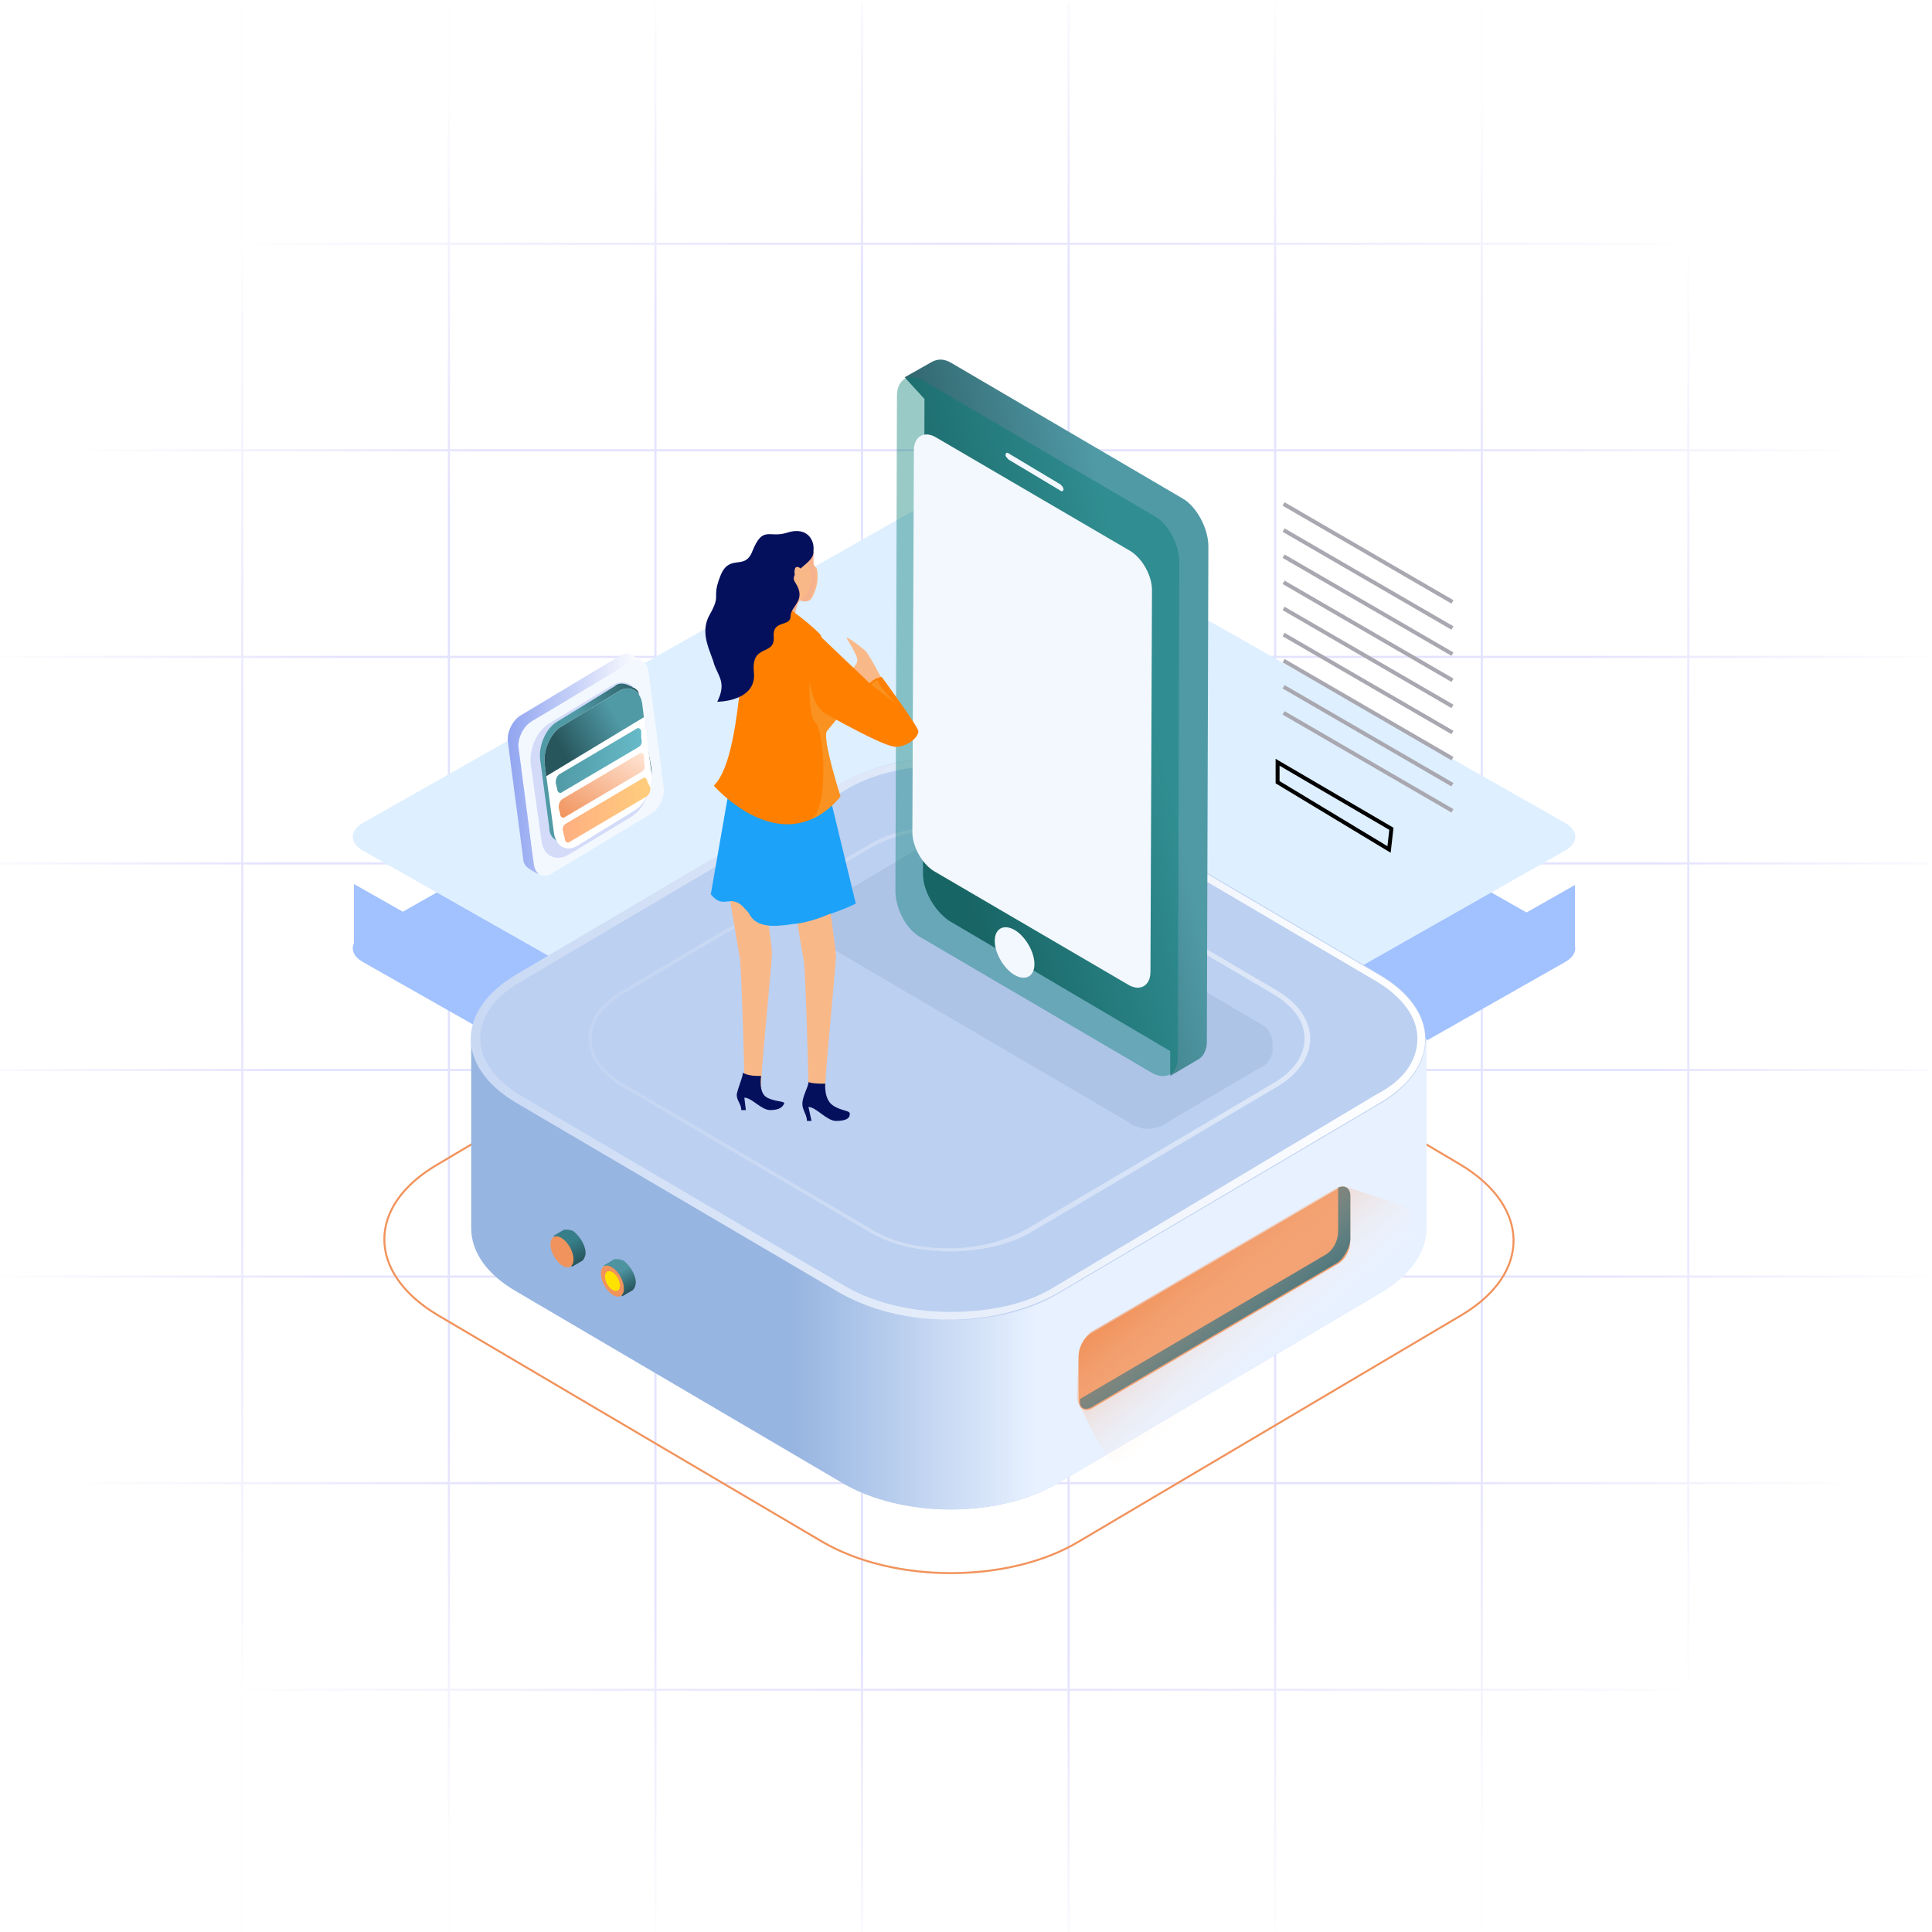 <svg width="489" height="489" viewBox="0 0 489 489" fill="none" xmlns="http://www.w3.org/2000/svg">
<path opacity="0.5" fill-rule="evenodd" clip-rule="evenodd" d="M374.765 488.953V427.953H323.024V488.953H322.48V427.953H270.739V488.953H270.194V427.953H218.454V488.953H217.91V427.953H166.169V488.953H165.624V427.953H113.884V488.953H113.339V427.953H61.598V488.953H61.054V427.953H0.055V427.409H61.054V375.668H0.055V375.124H61.054V323.383L0.055 323.384V322.839H61.054V271.098H0.055V270.553H61.054V218.813H0.055V218.268H61.054V166.528H0.055V165.983H61.054V114.243H0.055V113.698H61.054V61.958H0.055V61.413H61.054V0.958H61.598V61.413H113.339V0.958H113.884V61.413H165.624V0.958H166.169V61.413H217.91V0.958H218.454V61.413H270.194V0.958H270.739V61.413H322.48V0.958H323.024V61.413H374.765V0.958H375.31V61.413H427.05V0.958H427.594V61.413H488.049V61.958H427.594V113.698H488.049V114.243H427.594V165.983H488.049V166.528H427.594V218.268H488.049V218.813H427.594V270.553H488.049V271.098H427.594V322.839H488.049V323.384H427.594V375.124H488.049V375.668H427.594V427.409H488.049V427.953H427.594V488.953H427.05V427.953H375.31V488.953H374.765ZM323.024 375.668H374.765V427.409H323.024V375.668ZM323.024 375.124H374.765V323.384H323.024V375.124ZM375.31 427.409V375.668H427.05V427.409H375.31ZM61.598 61.958V113.698H113.339V61.958H61.598ZM61.598 114.243V165.983H113.339V114.243H61.598ZM61.598 166.528V218.268H113.339V166.528H61.598ZM61.598 218.813V270.553H113.339V218.813H61.598ZM61.598 271.098V322.839H113.339V271.098H61.598ZM61.598 323.383V375.124H113.339V323.383H61.598ZM61.598 375.668V427.409H113.339V375.668H61.598ZM217.91 427.409H166.169V375.668H217.91V427.409ZM217.91 375.124H166.169V323.384H217.91V375.124ZM165.624 375.124V323.384L113.884 323.383V375.124H165.624ZM217.91 322.839H166.169V271.098H217.91V322.839ZM165.624 322.839V271.098H113.884V322.839H165.624ZM217.91 270.553H166.169V218.813H217.91V270.553ZM165.624 270.553V218.813H113.884V270.553H165.624ZM217.91 218.268H166.169V166.528H217.91V218.268ZM165.624 218.268V166.528H113.884V218.268H165.624ZM217.91 165.983H166.169V114.243H217.91V165.983ZM165.624 165.983V114.243H113.884V165.983H165.624ZM217.91 113.698H166.169V61.958H217.91V113.698ZM165.624 113.698V61.958H113.884V113.698H165.624ZM165.624 427.409V375.668H113.884V427.409H165.624ZM270.194 427.409H218.454V375.668H270.194V427.409ZM270.194 375.124H218.454V323.384H270.194V375.124ZM270.194 322.839H218.454V271.098H270.194V322.839ZM270.194 270.553H218.454V218.813H270.194V270.553ZM270.194 218.268H218.454V166.528H270.194V218.268ZM270.194 165.983H218.454V114.243H270.194V165.983ZM270.194 113.698H218.454V61.958H270.194V113.698ZM270.739 61.958V113.698H322.48V61.958H270.739ZM270.739 114.243V165.983H322.48V114.243H270.739ZM270.739 166.528V218.268H322.48V166.528H270.739ZM270.739 218.813V270.553H322.48V218.813H270.739ZM270.739 271.098V322.839H322.48V271.098H270.739ZM270.739 323.384V375.124H322.48V323.384H270.739ZM270.739 375.668V427.409H322.48V375.668H270.739ZM323.024 61.958H374.765V113.698H323.024V61.958ZM375.31 113.698V61.958H427.05V113.698H375.31ZM323.024 114.243H374.765V165.983H323.024V114.243ZM375.31 114.243V165.983H427.05V114.243H375.31ZM323.024 166.528H374.765V218.268H323.024V166.528ZM375.31 166.528V218.268H427.05V166.528H375.31ZM323.024 218.813H374.765V270.553H323.024V218.813ZM375.31 218.813V270.553H427.05V218.813H375.31ZM323.024 271.098H374.765V322.839H323.024V271.098ZM375.31 271.098V322.839H427.05V271.098H375.31ZM427.05 323.384H375.31V375.124H427.05V323.384Z" fill="url(#paint0_radial_3433_21890)" fill-opacity="0.3"/>
<g filter="url(#filter0_d_3433_21890)">
<path fill-rule="evenodd" clip-rule="evenodd" d="M237.832 140.683C241.238 138.751 246.762 138.751 250.168 140.683L386.376 217.949L398.642 210.992V226.399C398.95 227.855 398.12 229.374 396.15 230.491L250.168 313.303C246.762 315.235 241.238 315.235 237.832 313.303L91.851 230.491C89.582 229.205 88.824 227.385 89.578 225.741V210.742L101.954 217.763L237.832 140.683Z" fill="#A1C1FF"/>
</g>
<path d="M237.832 125.483C241.239 123.55 246.762 123.55 250.168 125.483L396.15 208.293C399.556 210.226 399.556 213.359 396.15 215.292L250.168 298.102C246.762 300.035 241.239 300.035 237.832 298.102L91.851 215.292C88.444 213.359 88.444 210.226 91.851 208.293L237.832 125.483Z" fill="#DEEFFF"/>
<path d="M369.57 294.723C387.34 305.333 387.727 322.229 369.957 332.839L272.996 390.209C255.226 400.819 226.253 400.819 208.097 390.209L110.75 332.839C92.98 322.229 92.594 305.333 110.75 294.723L207.711 237.352C225.481 226.743 254.453 226.743 272.609 237.352L369.57 294.723Z" stroke="#F1935C" stroke-width="0.5" stroke-miterlimit="10"/>
<path d="M349.475 294.722C364.541 303.76 364.541 317.906 349.861 326.944L267.966 375.277C252.9 384.314 228.563 384.314 213.111 375.277L130.83 326.944C115.764 317.906 115.764 303.76 130.83 294.722L212.725 246.389C227.791 237.352 252.127 237.352 267.193 246.389L349.475 294.722Z" fill="#BCD0F1"/>
<path d="M360.695 262.893H119.258V310.833C119.258 316.727 123.121 322.622 130.847 326.944L213.129 375.277C228.194 384.315 252.917 384.315 267.983 375.277L349.879 326.944C357.218 322.622 361.081 316.727 361.081 310.833V262.893H360.695Z" fill="url(#paint1_linear_3433_21890)"/>
<path d="M349.495 246.781C364.56 255.819 364.56 269.965 349.881 279.003L267.985 327.336C252.92 336.373 228.583 336.373 213.131 327.336L130.849 279.003C115.783 269.965 115.783 255.819 130.849 246.781L212.745 198.449C227.81 189.411 252.147 189.411 267.213 198.449L349.495 246.781Z" fill="#BCD0F1"/>
<path d="M239.777 191.77V193.734C249.821 193.734 259.092 196.092 266.046 200.021L348.327 248.354C354.894 252.284 358.757 257.392 358.757 262.893C358.757 268.395 355.281 273.503 348.327 277.039L266.818 325.765C259.865 330.087 250.594 332.052 240.55 332.052C230.506 332.052 221.235 329.694 214.282 325.765L132 277.432C125.433 273.503 121.57 268.395 121.57 262.893C121.57 257.392 125.046 252.284 132 248.354L213.895 200.021C220.848 195.699 230.12 193.734 240.163 193.734V191.77M239.777 191.77C229.733 191.77 220.076 194.127 212.35 198.45L130.455 246.782C115.389 255.82 115.389 269.966 130.455 279.004L212.736 327.337C220.462 331.659 230.12 334.017 240.163 334.017C250.207 334.017 259.865 331.659 267.591 327.337L349.486 279.004C364.552 269.966 364.552 255.82 349.1 246.782L266.818 198.45C259.478 194.127 249.821 191.77 239.777 191.77Z" fill="url(#paint2_linear_3433_21890)"/>
<g opacity="0.5">
<path d="M239.78 209.849C247.506 209.849 254.46 211.421 259.868 214.957L322.062 251.501C327.47 254.645 330.175 258.574 330.175 262.897C330.175 267.219 327.47 271.149 322.062 274.292L260.254 310.837C254.846 313.98 247.893 315.945 240.167 315.945C232.441 315.945 225.487 314.373 220.079 310.837L157.885 274.292C152.477 271.149 149.773 267.219 149.773 262.897C149.773 258.574 152.477 254.645 157.885 251.501L219.693 214.957C225.101 211.814 232.054 209.849 239.78 209.849ZM239.78 209.063C232.441 209.063 224.715 210.635 219.307 214.171L157.499 250.715C145.91 257.396 146.296 268.398 157.499 275.078L219.693 311.623C225.487 315.159 232.827 316.731 240.553 316.731C247.893 316.731 255.619 315.159 261.413 311.623L323.221 275.078C334.424 268.398 334.424 257.396 323.221 250.715L261.027 214.171C254.846 210.635 247.506 209.063 239.78 209.063Z" fill="url(#paint3_linear_3433_21890)"/>
</g>
<path d="M276.098 337.559C274.167 338.738 273.008 341.096 273.008 343.454V354.456C273.008 356.421 274.553 357.6 276.485 356.421L338.679 319.877C340.61 318.698 341.769 316.34 341.769 313.983V302.98C341.769 301.015 340.224 299.836 338.292 301.015L276.098 337.559Z" fill="#F1935C"/>
<path d="M273.399 354.063L335.593 317.518C337.525 316.34 338.684 313.982 338.684 311.624V300.622C340.229 299.836 341.774 300.622 341.774 302.586V313.589C341.774 315.554 340.229 318.304 338.684 319.483L276.489 356.027C274.558 357.206 273.013 356.42 273.399 354.063C273.013 354.063 273.013 354.063 273.399 354.063Z" fill="#34656D"/>
<path d="M144.734 320.648L147.438 319.076C147.825 318.683 148.211 317.897 148.211 317.111C148.211 315.146 146.666 312.789 145.12 311.61C144.348 311.217 143.575 311.217 142.803 311.217L140.099 312.789L144.734 320.648Z" fill="url(#paint4_linear_3433_21890)"/>
<path d="M144.354 320.589C145.464 319.941 145.418 317.737 144.25 315.667C143.083 313.596 141.236 312.442 140.126 313.09C139.015 313.738 139.062 315.942 140.229 318.012C141.397 320.083 143.243 321.237 144.354 320.589Z" fill="#F1935C"/>
<path d="M143.602 319.205C144.342 318.774 144.34 317.355 143.597 316.037C142.854 314.72 141.652 314.002 140.912 314.434C140.171 314.865 140.174 316.284 140.917 317.601C141.66 318.919 142.862 319.637 143.602 319.205Z" fill="#F1935C"/>
<path d="M157.454 328.119L160.158 326.547C160.544 326.154 160.931 325.368 160.931 324.582C160.931 322.618 159.385 320.26 157.84 319.081C157.068 318.688 156.295 318.688 155.523 318.688L152.818 320.26L157.454 328.119Z" fill="url(#paint5_linear_3433_21890)"/>
<path d="M157.12 328.008C158.231 327.361 158.184 325.157 157.017 323.086C155.849 321.015 154.003 319.862 152.892 320.51C151.782 321.158 151.828 323.361 152.996 325.432C154.163 327.503 156.01 328.656 157.12 328.008Z" fill="#F1935C"/>
<path d="M156.369 326.636C157.109 326.205 157.107 324.786 156.364 323.469C155.621 322.151 154.418 321.433 153.678 321.865C152.938 322.296 152.94 323.715 153.683 325.032C154.426 326.35 155.629 327.068 156.369 326.636Z" fill="#FFE200"/>
<path d="M273.004 343.053C273.004 341.088 274.55 338.337 276.095 337.158L338.289 300.614C339.062 300.221 339.834 300.221 340.221 300.221L355.673 305.33C356.445 305.722 356.831 306.508 356.831 307.687V321.44C356.831 323.798 355.286 326.942 352.968 328.121L284.207 370.166C282.662 370.952 281.117 370.166 280.73 369.38C277.64 365.451 273.391 355.627 273.391 355.627C273.391 355.627 272.618 355.234 272.618 353.662L273.004 343.053Z" fill="url(#paint6_linear_3433_21890)"/>
<path opacity="0.2" d="M206.571 236.952C206.571 236.559 206.571 236.559 206.571 236.952C206.185 236.166 206.185 236.166 206.185 235.773C206.185 235.38 206.185 235.38 206.185 234.987C206.185 234.594 206.185 234.594 206.185 234.201C206.185 233.808 206.185 233.808 206.185 233.415C206.185 233.022 206.185 232.63 206.185 232.63C206.571 231.058 207.344 229.486 208.889 228.7L232.839 214.554C235.93 212.589 239.793 212.589 242.883 214.554L319.37 259.35C320.915 260.136 321.688 261.708 322.074 263.28C322.074 263.672 322.074 264.065 322.074 264.065C322.074 264.458 322.074 264.458 322.074 264.851C322.074 265.244 322.074 265.244 322.074 265.637C322.074 266.03 322.074 266.03 322.074 266.423C322.074 266.816 321.688 267.209 321.688 267.209V267.602C321.302 267.995 321.302 268.388 320.916 268.781C320.916 268.781 320.916 268.781 320.529 269.174C320.143 269.567 319.757 269.96 319.37 269.96L295.42 284.106C295.034 284.499 294.647 284.499 294.261 284.892C292.329 285.678 290.012 286.071 288.08 285.285C287.307 284.892 286.535 284.892 285.762 284.106L209.275 239.31C208.889 238.917 208.502 238.917 208.116 238.524C208.116 238.524 208.116 238.524 207.73 238.131C206.957 237.345 206.571 237.345 206.571 236.952Z" fill="#00357C" fill-opacity="0.4"/>
<path d="M299.281 126.141L240.95 91.954C239.018 90.775 237.473 90.775 235.928 91.561L228.975 95.491L233.996 100.992L233.61 221.234C233.61 225.557 236.7 230.665 240.177 233.023L296.191 266.031V272.318L303.53 267.995C304.689 267.209 305.462 265.638 305.462 263.673L305.848 138.322C305.848 133.607 302.758 128.106 299.281 126.141Z" fill="url(#paint7_linear_3433_21890)"/>
<path d="M291.924 130.466C295.787 132.43 298.491 137.932 298.491 142.254L298.105 267.605C298.105 271.927 295.015 273.499 291.538 271.534L233.207 237.348C229.344 235.383 226.64 229.882 226.64 225.559L227.026 100.209C227.026 95.886 230.117 94.314 233.593 96.279L291.924 130.466Z" fill="#007C72" fill-opacity="0.4"/>
<path d="M268.41 122.609C268.796 123.002 269.182 123.395 269.182 123.788C269.182 124.18 268.796 124.573 268.41 124.18L255.276 116.321C254.889 115.929 254.503 115.536 254.503 115.143C254.503 114.75 254.889 114.357 255.276 114.75L268.41 122.609Z" fill="#F3F8FE"/>
<path d="M256.8 235.382C259.504 236.954 261.822 240.883 261.822 244.027C261.822 247.171 259.504 248.349 256.8 246.778C254.096 245.206 251.778 241.276 251.778 238.133C251.778 234.989 254.096 233.81 256.8 235.382Z" fill="#F3F8FE"/>
<path d="M286.165 139.504C289.255 141.469 291.573 145.791 291.573 149.328L291.186 245.993C291.186 249.529 288.482 251.101 285.392 249.136L236.332 220.451C233.241 218.486 230.924 214.164 230.924 210.627L231.31 113.962C231.31 110.426 234.014 108.854 237.105 110.819L286.165 139.504Z" fill="#F3F8FE"/>
<path d="M208.479 219.669C208.479 219.669 211.569 239.316 211.569 242.067C211.569 244.817 208.479 275.074 208.865 275.86C209.252 276.646 204.616 277.039 204.616 274.289C204.616 271.538 203.843 245.21 203.457 243.246C203.071 241.281 199.98 222.419 199.98 222.419L208.479 219.669Z" fill="#F9B888"/>
<path d="M192.281 218.885C192.281 218.885 195.371 238.533 195.371 241.283C195.371 244.034 192.281 274.291 192.667 275.077C193.053 275.863 188.418 276.256 188.418 273.505C188.418 270.754 187.645 244.427 187.259 242.462C186.873 240.497 183.782 221.636 183.782 221.636L192.281 218.885Z" fill="#F9B888"/>
<path d="M187.264 219.669C187.264 219.669 188.036 225.563 188.809 230.279C189.195 230.672 189.581 231.065 189.968 231.851C191.513 234.208 194.603 234.601 198.08 234.208C197.694 228.707 196.535 217.704 196.535 217.704L187.264 219.669Z" fill="#F4C0A6"/>
<path d="M179.907 226.344C183.384 230.667 184.929 225.558 188.792 230.274C189.178 230.667 189.565 231.06 189.951 231.846C191.496 234.203 194.587 234.596 198.063 234.203C199.222 234.203 200.381 233.81 201.54 233.81C204.244 233.417 206.948 232.631 209.652 231.453C213.515 230.274 216.606 228.702 216.606 228.702L210.425 203.16L207.721 192.158L206.948 189.014L186.861 189.407L184.156 201.981L179.907 226.344Z" fill="#1CA2F9"/>
<path d="M196.136 154.041L199.612 155.219L201.158 155.612C201.158 155.612 201.544 153.255 202.316 152.076C203.089 150.897 203.475 151.29 203.475 151.29L203.089 149.325L202.316 145.396C202.316 145.396 197.681 147.753 197.295 148.146C196.908 148.539 196.136 154.041 196.136 154.041Z" fill="#F9B888"/>
<path opacity="0.2" d="M199.617 155.229L201.162 155.622C201.162 155.622 201.549 153.265 202.321 152.086C203.094 150.907 203.48 151.3 203.48 151.3L203.094 149.335C202.708 149.335 202.321 148.942 202.321 148.942C202.321 148.942 203.094 150.907 201.935 152.479C200.776 153.657 200.003 154.836 199.617 155.229Z" fill="#EF9EA3"/>
<path d="M180.665 198.848C180.665 198.848 192.64 212.602 205.002 207.493C208.092 206.314 210.796 203.957 212.728 201.599C212.728 201.599 208.092 187.06 209.251 185.095C210.41 183.523 213.887 179.987 213.887 178.022C213.887 178.022 213.887 178.022 213.887 177.629C213.5 175.665 207.706 160.732 207.706 160.732C207.706 160.34 197.276 150.909 192.254 150.516C186.846 150.123 189.164 190.597 180.665 198.848Z" fill="url(#paint8_linear_3433_21890)"/>
<path d="M223.566 172.511C223.566 172.511 219.703 165.045 218.931 164.652C218.158 163.866 213.909 160.722 214.295 161.508C214.682 162.294 216.999 165.831 216.999 167.01C216.999 168.189 215.84 168.974 215.84 169.367C215.84 169.76 221.249 174.476 221.249 174.476L223.566 172.511Z" fill="#F9B888"/>
<path opacity="0.3" d="M205.028 207.492C208.118 206.313 210.822 203.956 212.754 201.598C212.754 201.598 208.118 187.059 209.277 185.094C210.436 183.522 213.913 179.986 213.913 178.021C210.05 174.877 205.028 170.948 205.028 170.948C205.028 170.948 204.255 181.165 206.573 183.129C208.505 185.094 210.05 205.134 205.028 207.492Z" fill="url(#paint9_linear_3433_21890)"/>
<path d="M208.486 180.371C208.486 180.371 223.551 189.015 226.642 189.015C229.732 189.015 232.436 186.658 232.436 185.086C232.436 183.907 223.165 171.333 223.165 171.333C222.779 171.333 222.006 171.726 221.62 171.726C221.234 172.119 220.461 172.512 220.075 172.905C218.916 171.726 208.872 162.295 207.327 160.723C206.168 159.544 201.919 174.869 208.486 180.371Z" fill="url(#paint10_linear_3433_21890)"/>
<path opacity="0.3" d="M220.491 173.3L226.672 178.016C226.286 177.623 222.423 173.693 222.037 172.122C221.264 172.515 220.878 172.907 220.491 173.3Z" fill="url(#paint11_linear_3433_21890)"/>
<path d="M205.899 142.252C205.899 141.466 205.899 140.68 205.899 139.894C205.512 134.786 198.945 139.501 197.014 143.431C194.696 147.36 203.581 154.826 205.512 151.29C207.83 146.967 206.671 143.824 206.671 143.824C205.899 143.038 205.899 142.645 205.899 142.252Z" fill="#F9B888"/>
<path opacity="0.2" d="M205.864 142.257C205.864 141.471 205.864 140.685 205.864 139.899C205.478 135.97 201.615 137.934 198.524 141.078H198.911C199.297 141.078 199.683 141.078 199.683 141.471C200.07 141.471 200.07 141.078 200.456 141.078C201.229 141.078 203.16 140.685 203.546 140.685C204.705 141.078 204.319 143.043 205.092 144.614C205.864 146.186 205.092 148.151 204.705 149.33C204.319 150.509 203.546 151.688 202.001 152.08C203.16 152.473 204.319 152.473 205.092 151.295C207.409 146.972 206.25 143.829 206.25 143.829C205.864 143.043 205.864 142.65 205.864 142.257Z" fill="#EF9EA3"/>
<path d="M199.314 134.791C194.679 136.363 193.133 132.827 190.429 139.507C188.498 144.615 184.635 139.9 182.317 145.794C179.999 151.688 182.703 150.116 179.613 155.618C176.909 160.333 179.999 165.049 180.772 168.192C181.931 171.336 183.862 172.908 181.545 177.623C181.545 177.623 191.588 177.623 190.816 170.157C190.043 162.691 196.224 166.227 195.838 161.119C195.451 156.797 200.087 158.761 200.087 156.011C200.087 153.26 204.336 152.081 201.246 147.366C199.314 144.615 206.268 142.651 205.881 139.507C206.268 136.756 204.336 133.22 199.314 134.791Z" fill="#05105D"/>
<path d="M202.793 144.227C202.793 143.834 201.634 143.048 201.248 143.834C200.862 145.013 201.248 145.799 201.634 146.977C202.021 147.763 202.407 147.37 202.407 146.977C202.407 146.584 202.793 145.799 202.793 144.227Z" fill="#F9B888"/>
<path d="M194.189 277.826C191.871 276.647 192.644 272.324 192.644 272.324C191.098 272.324 189.553 272.324 188.008 271.538C188.008 272.717 186.849 275.075 186.463 277.04C186.463 278.612 187.622 279.397 187.622 280.969H188.781L188.394 277.826C190.326 277.826 192.644 280.969 194.962 280.969C197.279 280.969 198.052 280.183 198.438 279.397C198.824 278.612 196.507 279.004 194.189 277.826Z" fill="#05105D"/>
<path d="M210.81 279.787C208.492 278.215 208.878 274.286 208.878 274.286C207.333 274.286 205.788 274.286 204.629 273.893C204.629 275.072 203.084 277.429 203.084 279.394C203.084 280.966 204.243 282.145 204.243 283.717H205.402L204.629 280.18C206.561 280.18 209.265 283.717 211.583 283.717C214.287 283.717 215.059 282.931 215.059 282.145C215.445 280.966 213.128 281.359 210.81 279.787Z" fill="#05105D"/>
<path fill-rule="evenodd" clip-rule="evenodd" d="M131.644 189.413L133.189 200.023C133.576 203.166 134.348 218.884 136.28 221.242C135.507 220.849 133.962 220.063 133.189 219.277C132.803 218.884 132.417 218.098 132.417 217.312L128.554 187.841C128.167 185.483 129.713 182.34 131.644 181.161L157.14 165.836C157.912 165.443 159.071 165.05 159.844 165.836C160.616 166.229 161.389 166.622 162.162 167.015C162.162 167.015 156.367 170.158 155.981 170.158L134.348 182.733C133.189 185.091 132.417 187.055 131.644 189.413Z" fill="url(#paint12_linear_3433_21890)"/>
<path fill-rule="evenodd" clip-rule="evenodd" d="M134.368 182.733L159.863 167.408C161.795 166.229 163.727 167.408 164.113 169.766L167.976 199.237C168.362 201.595 166.817 204.738 164.885 205.917L139.39 221.242C137.458 222.421 135.527 221.242 135.14 218.885L131.277 189.413C130.891 187.056 132.436 183.912 134.368 182.733Z" fill="#F3F8FE"/>
<path fill-rule="evenodd" clip-rule="evenodd" d="M161.753 177.231C161.367 173.302 158.277 171.73 155.186 173.302L138.962 183.125C135.871 185.09 133.94 189.412 134.326 193.342L137.03 212.596C137.417 216.526 140.507 218.098 143.597 216.526L159.822 206.702C162.912 204.737 164.844 200.415 164.458 196.486L161.753 177.231Z" fill="#D3DBF9"/>
<path fill-rule="evenodd" clip-rule="evenodd" d="M161.806 177.6C161.806 176.421 161.806 175.635 161.42 174.849C161.034 174.456 160.647 174.063 160.261 174.063C159.875 173.67 159.488 173.67 158.716 173.277C157.557 172.884 156.398 172.884 155.625 173.67L140.946 182.708C138.242 184.28 136.31 188.602 136.697 192.139L139.015 209.429C139.015 210.608 139.401 211.786 140.56 212.572C140.946 212.965 141.332 213.358 142.105 213.358C142.491 213.751 143.264 214.144 144.036 214.144C144.809 214.144 145.195 213.358 145.968 212.965L160.647 203.927C163.351 202.356 165.283 198.033 164.897 194.497L161.806 177.6Z" fill="url(#paint13_linear_3433_21890)"/>
<path fill-rule="evenodd" clip-rule="evenodd" d="M162.585 178.39C162.199 174.854 159.494 173.282 156.79 174.854L142.111 183.891C139.407 185.463 137.475 189.786 137.862 193.322L140.179 210.612C140.566 214.148 143.27 215.72 145.974 214.149L160.653 205.111C163.357 203.539 165.289 199.216 164.903 195.68L162.585 178.39Z" fill="white"/>
<path fill-rule="evenodd" clip-rule="evenodd" d="M162.585 178.39C162.199 174.854 159.494 173.282 156.79 174.854L142.111 183.891C139.407 185.463 137.475 189.786 137.862 193.322L138.248 196.466L162.971 181.534L162.585 178.39Z" fill="url(#paint14_linear_3433_21890)"/>
<path fill-rule="evenodd" clip-rule="evenodd" d="M162.29 185.213C162.29 184.427 161.517 184.034 161.131 184.427L141.816 195.822C141.044 196.215 140.657 197.001 140.657 198.18L141.044 199.752C141.044 200.537 141.816 200.93 142.203 200.537L161.517 189.142C162.29 188.749 162.676 187.963 162.29 186.784V185.213Z" fill="url(#paint15_linear_3433_21890)"/>
<path fill-rule="evenodd" clip-rule="evenodd" d="M163.033 191.499C163.033 190.713 162.261 190.321 161.874 190.713L142.559 202.109C141.787 202.502 141.4 203.288 141.4 204.467L141.787 206.039C141.787 206.824 142.559 207.217 142.946 206.824L162.261 195.429C163.033 195.036 163.419 194.25 163.033 193.071V191.499Z" fill="url(#paint16_linear_3433_21890)"/>
<path fill-rule="evenodd" clip-rule="evenodd" d="M163.833 197.786C163.833 197 163.06 196.607 162.674 197L143.359 208.396C142.586 208.789 142.2 209.575 142.586 210.754L142.972 212.325C142.972 213.111 143.745 213.504 144.131 213.111L163.446 201.716C164.219 201.323 164.605 200.537 164.605 199.358L163.833 197.786Z" fill="url(#paint17_linear_3433_21890)"/>
<line x1="324.884" y1="127.556" x2="367.623" y2="152.345" stroke="#A9A8B1"/>
<line x1="324.884" y1="134.166" x2="367.623" y2="158.955" stroke="#A9A8B1"/>
<line x1="324.884" y1="140.776" x2="367.623" y2="165.565" stroke="#A9A8B1"/>
<line x1="324.884" y1="147.386" x2="367.623" y2="172.175" stroke="#A9A8B1"/>
<line x1="324.884" y1="153.996" x2="367.623" y2="178.786" stroke="#A9A8B1"/>
<line x1="324.884" y1="160.607" x2="367.623" y2="185.396" stroke="#A9A8B1"/>
<line x1="324.884" y1="167.217" x2="367.623" y2="192.006" stroke="#A9A8B1"/>
<line x1="324.884" y1="173.827" x2="367.623" y2="198.616" stroke="#A9A8B1"/>
<line x1="324.884" y1="180.437" x2="367.623" y2="205.226" stroke="#A9A8B1"/>
<path d="M352.168 209.775L323.364 192.935V197.982L351.577 215.004L352.168 209.775Z" stroke="black"/>
<defs>
<filter id="filter0_d_3433_21890" x="65.296" y="128.234" width="357.408" height="223.518" filterUnits="userSpaceOnUse" color-interpolation-filters="sRGB">
<feFlood flood-opacity="0" result="BackgroundImageFix"/>
<feColorMatrix in="SourceAlpha" type="matrix" values="0 0 0 0 0 0 0 0 0 0 0 0 0 0 0 0 0 0 127 0" result="hardAlpha"/>
<feOffset dy="13"/>
<feGaussianBlur stdDeviation="12"/>
<feComposite in2="hardAlpha" operator="out"/>
<feColorMatrix type="matrix" values="0 0 0 0 0.288 0 0 0 0 0.485 0 0 0 0 0.875 0 0 0 0.24 0"/>
<feBlend mode="normal" in2="BackgroundImageFix" result="effect1_dropShadow_3433_21890"/>
<feBlend mode="normal" in="SourceGraphic" in2="effect1_dropShadow_3433_21890" result="shape"/>
</filter>
<radialGradient id="paint0_radial_3433_21890" cx="0" cy="0" r="1" gradientUnits="userSpaceOnUse" gradientTransform="translate(244.052 244.956) rotate(90) scale(316.233 316.233)">
<stop stop-color="#4B42F7"/>
<stop offset="0.562" stop-color="#4B42F7"/>
<stop offset="0.825" stop-color="#F5F7FA"/>
</radialGradient>
<linearGradient id="paint1_linear_3433_21890" x1="119.55" y1="322.361" x2="360.833" y2="322.361" gradientUnits="userSpaceOnUse">
<stop offset="0.338" stop-color="#97B5E1"/>
<stop offset="0.593" stop-color="#E8F1FF"/>
</linearGradient>
<linearGradient id="paint2_linear_3433_21890" x1="359.901" y1="273.97" x2="120.405" y2="252.598" gradientUnits="userSpaceOnUse">
<stop stop-color="white"/>
<stop offset="1" stop-color="#C9D9F4"/>
</linearGradient>
<linearGradient id="paint3_linear_3433_21890" x1="330.858" y1="271.291" x2="149.471" y2="255.105" gradientUnits="userSpaceOnUse">
<stop stop-color="white"/>
<stop offset="1" stop-color="#C9D9F4"/>
</linearGradient>
<linearGradient id="paint4_linear_3433_21890" x1="147.091" y1="319.219" x2="142.693" y2="311.731" gradientUnits="userSpaceOnUse">
<stop stop-color="#28565D"/>
<stop offset="0.643" stop-color="#367E89"/>
</linearGradient>
<linearGradient id="paint5_linear_3433_21890" x1="159.733" y1="326.603" x2="155.335" y2="319.114" gradientUnits="userSpaceOnUse">
<stop stop-color="#28565D"/>
<stop offset="0.643" stop-color="#4D94A0"/>
</linearGradient>
<linearGradient id="paint6_linear_3433_21890" x1="301.568" y1="316.752" x2="323.276" y2="343.018" gradientUnits="userSpaceOnUse">
<stop stop-color="#F1935C" stop-opacity="0.6"/>
<stop offset="1" stop-color="white" stop-opacity="0"/>
</linearGradient>
<linearGradient id="paint7_linear_3433_21890" x1="235.906" y1="188.541" x2="321.671" y2="169.208" gradientUnits="userSpaceOnUse">
<stop stop-color="#28565D"/>
<stop offset="0.643" stop-color="#509AA6"/>
</linearGradient>
<linearGradient id="paint8_linear_3433_21890" x1="-2764.77" y1="179.625" x2="-2797.92" y2="179.625" gradientUnits="userSpaceOnUse">
<stop stop-color="#FF8000"/>
<stop offset="1" stop-color="#FFD000"/>
</linearGradient>
<linearGradient id="paint9_linear_3433_21890" x1="-2789.14" y1="189.212" x2="-2798.09" y2="189.212" gradientUnits="userSpaceOnUse">
<stop offset="0.021" stop-color="#EDBD6A"/>
<stop offset="0.581" stop-color="#F4AC6A"/>
<stop offset="1" stop-color="#F7A66A"/>
</linearGradient>
<linearGradient id="paint10_linear_3433_21890" x1="-2788.93" y1="175.03" x2="-2816.78" y2="175.03" gradientUnits="userSpaceOnUse">
<stop stop-color="#FF8000"/>
<stop offset="1" stop-color="#FFD000"/>
</linearGradient>
<linearGradient id="paint11_linear_3433_21890" x1="-2804.73" y1="175.125" x2="-2810.75" y2="175.125" gradientUnits="userSpaceOnUse">
<stop offset="0.021" stop-color="#EDBD6A"/>
<stop offset="0.581" stop-color="#F4AC6A"/>
<stop offset="1" stop-color="#F7A66A"/>
</linearGradient>
<linearGradient id="paint12_linear_3433_21890" x1="128.99" y1="193.697" x2="162.431" y2="193.697" gradientUnits="userSpaceOnUse">
<stop stop-color="#92A6F1"/>
<stop offset="1" stop-color="white"/>
</linearGradient>
<linearGradient id="paint13_linear_3433_21890" x1="139.199" y1="195.141" x2="168.459" y2="184.437" gradientUnits="userSpaceOnUse">
<stop offset="0.357" stop-color="#509AA6"/>
<stop offset="1" stop-color="#28565D"/>
</linearGradient>
<linearGradient id="paint14_linear_3433_21890" x1="140.081" y1="186.198" x2="161.732" y2="173.166" gradientUnits="userSpaceOnUse">
<stop stop-color="#28565D"/>
<stop offset="0.643" stop-color="#509AA6"/>
</linearGradient>
<linearGradient id="paint15_linear_3433_21890" x1="140.628" y1="192.47" x2="162.553" y2="192.47" gradientUnits="userSpaceOnUse">
<stop stop-color="#509AA6"/>
<stop offset="1" stop-color="#67BAC8"/>
</linearGradient>
<linearGradient id="paint16_linear_3433_21890" x1="163.185" y1="190.559" x2="149.967" y2="212.209" gradientUnits="userSpaceOnUse">
<stop stop-color="#FFE4D4"/>
<stop offset="1" stop-color="#F1935C"/>
</linearGradient>
<linearGradient id="paint17_linear_3433_21890" x1="142.214" y1="204.781" x2="164.155" y2="204.781" gradientUnits="userSpaceOnUse">
<stop stop-color="#FFAF81"/>
<stop offset="1" stop-color="#FFCD7D"/>
</linearGradient>
</defs>
</svg>
